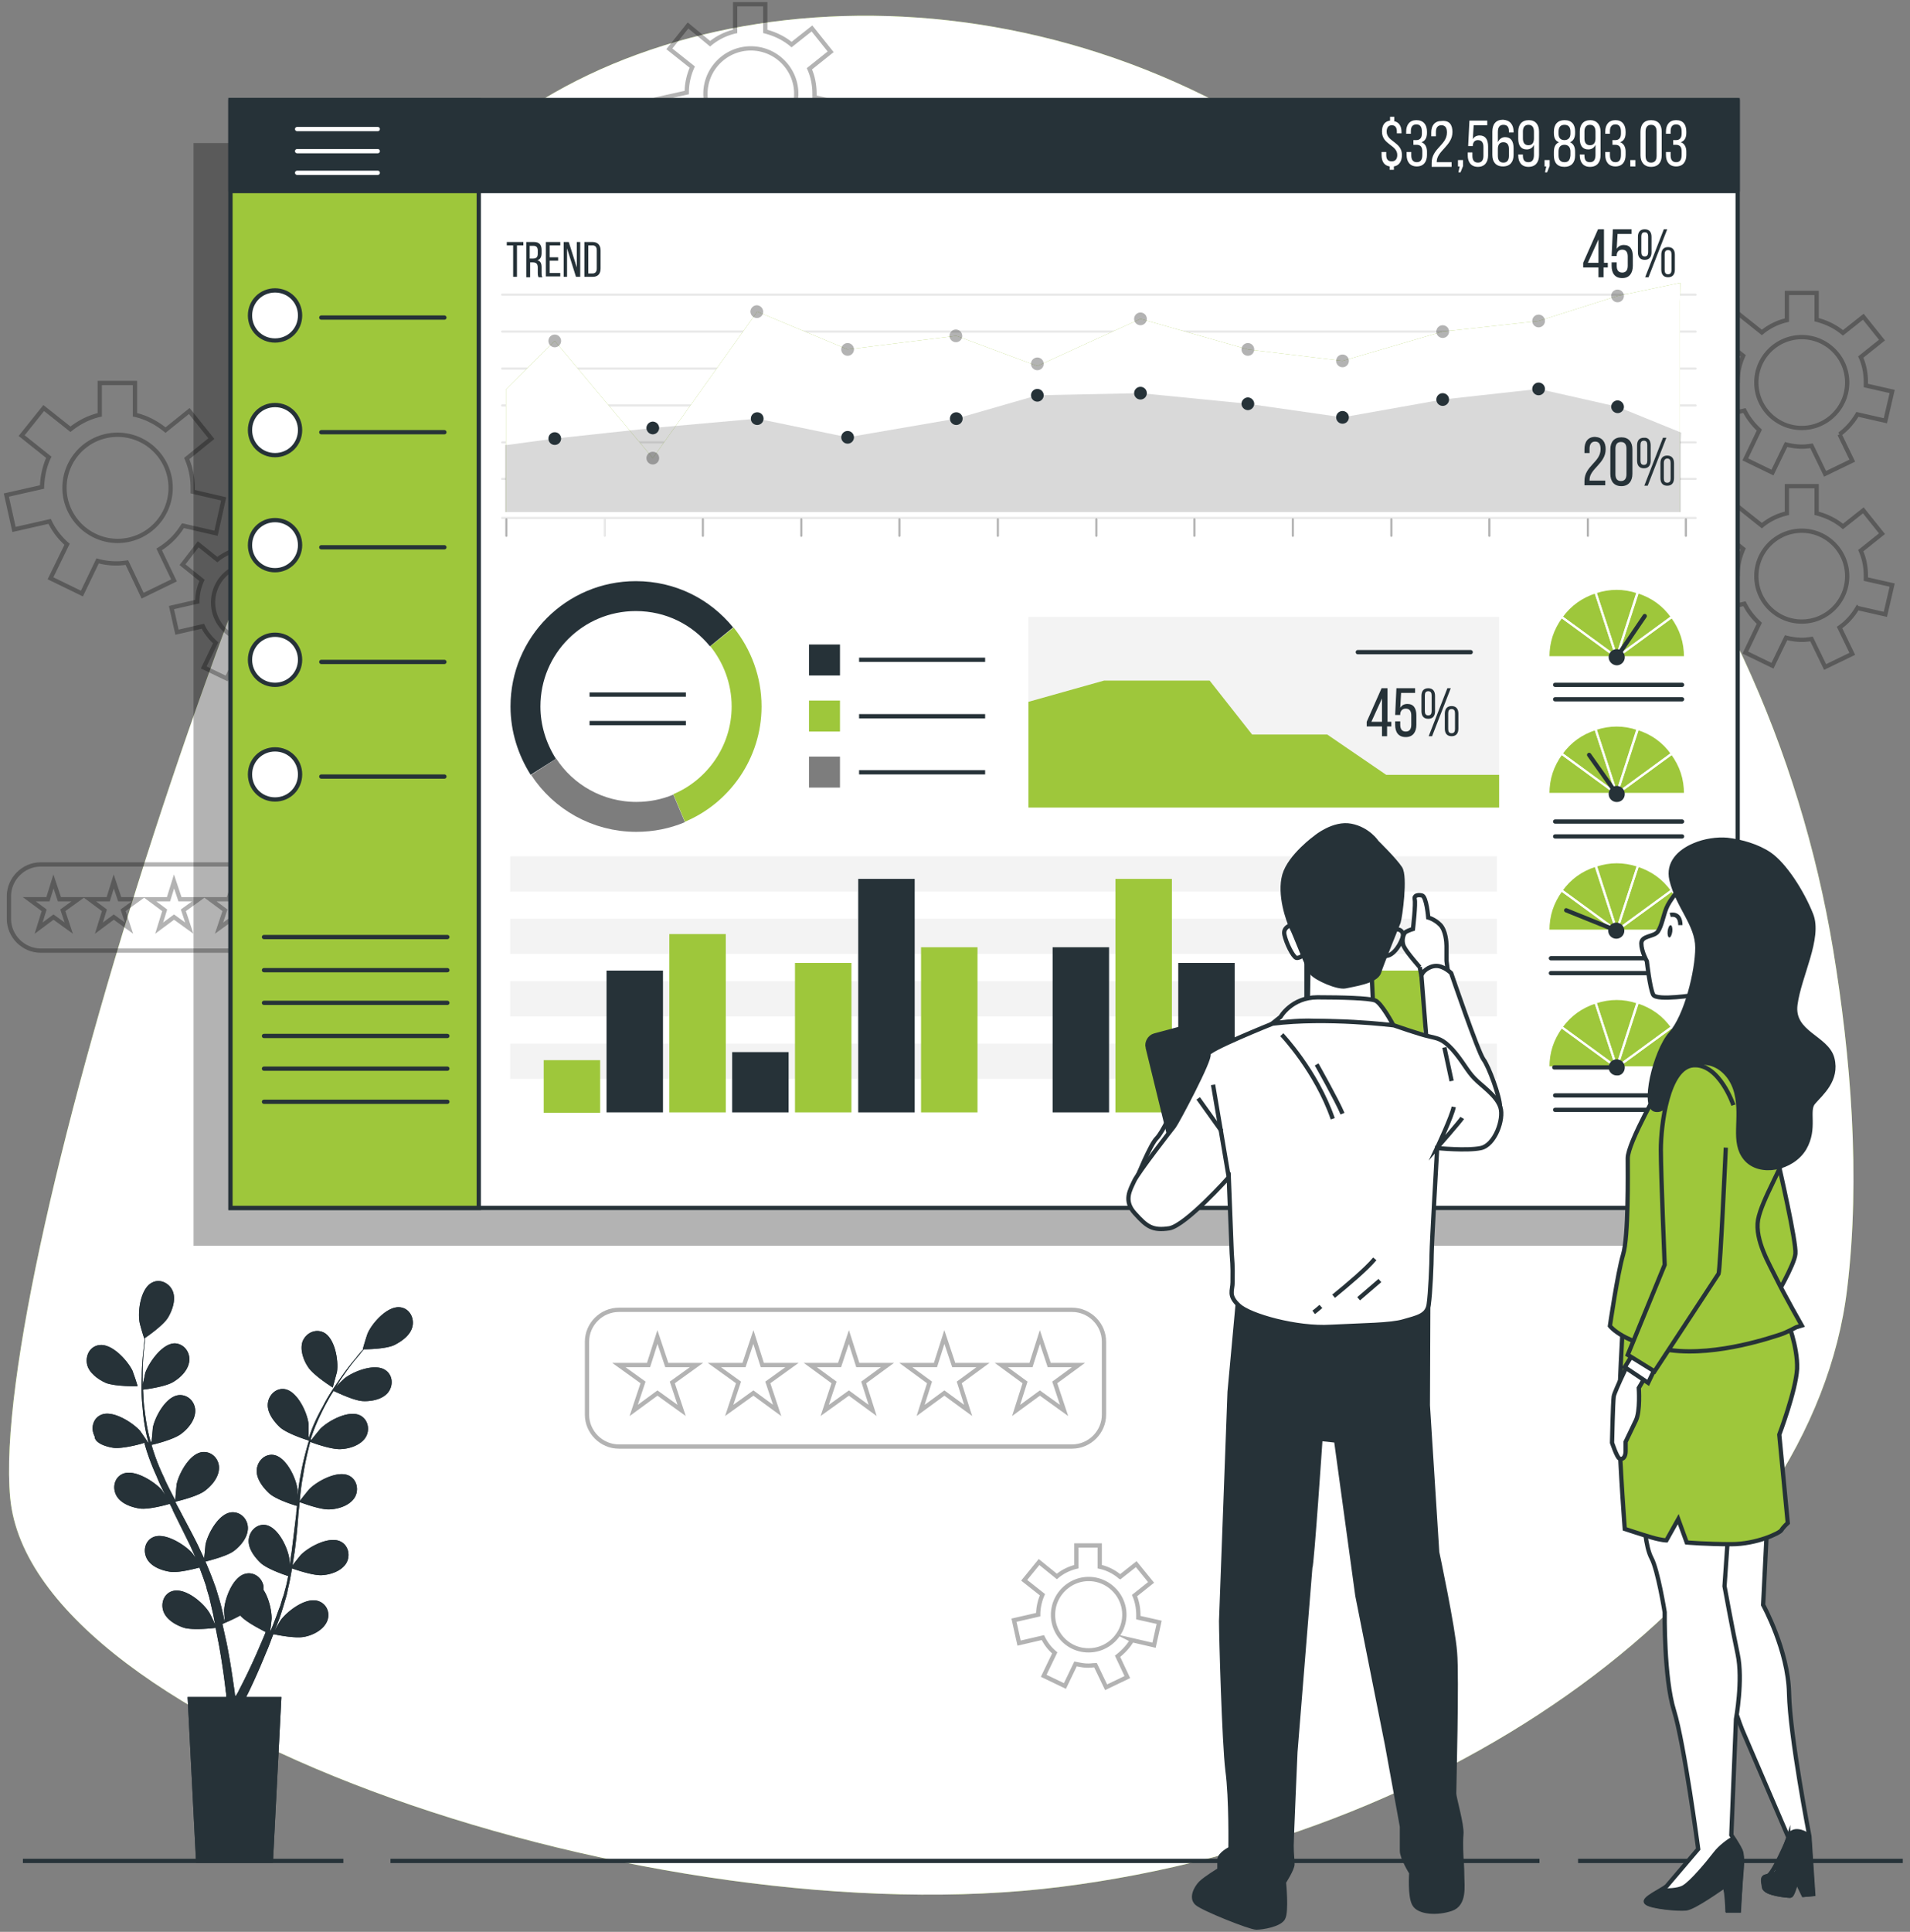 <svg xmlns="http://www.w3.org/2000/svg" xmlns:xlink="http://www.w3.org/1999/xlink" viewBox="0 0 450 455" xmlns:v="https://vecta.io/nano"><rect x="0" y="0" width="450" height="455" fill="#808080" stroke="none"/><style><![CDATA[.a{fill:none}.b{fill:#263238}.c{stroke-miterlimit:10}.d{fill:#9ec73b}.e{fill:#fff}.f{stroke:#263238}.g{stroke-width:1.007}.h{stroke-linejoin:round}.i{stroke-linecap:round}.j{opacity:.3}.k{stroke:#fff}.l{stroke-width:.503}]]></style><use xlink:href="#B" class="d"/><use xlink:href="#B" opacity=".7" class="e"/><path d="M371.8 438.3h76.5m-356.3 0h270.7m-357.3 0h75.5" class="a c f g"/><g stroke="#000" class="a c g j"><path d="M437.6 97.6l6.6 1.5 1.6-6.9-6.2-1.4V90c0-2.1-.4-4.1-1.2-5.9l5-4-4.4-5.5-4.8 3.8c-1.8-1.5-3.9-2.5-6.2-3.1V69h-7v6.4c-2.2.5-4.2 1.5-5.9 2.9l-5.4-4.3-4.4 5.5 5.4 4.3c-.8 1.8-1.3 3.8-1.3 6l-7.2 1.6 1.6 6.9 7.2-1.6c.9 1.8 2.1 3.3 3.5 4.6l-3.3 6.9 6.4 3.1 3.2-6.6c1.2.3 2.5.5 3.8.5.7 0 1.5-.1 2.2-.2l3.2 6.6 6.4-3.1-3-6.2a15.93 15.93 0 0 0 4.2-4.7zm-23.8-7.5c0-5.9 4.8-10.7 10.7-10.7s10.7 4.8 10.7 10.7-4.8 10.7-10.7 10.7-10.7-4.8-10.7-10.7zm23.8 53.1l6.6 1.5 1.6-6.9-6.2-1.4v-.8c0-2.1-.4-4.1-1.2-5.9l5-4-4.4-5.5-4.8 3.8c-1.8-1.5-3.9-2.5-6.2-3.1v-6.4h-7v6.4c-2.2.5-4.2 1.5-5.9 2.9l-5.4-4.3-4.4 5.5 5.4 4.3c-.8 1.8-1.3 3.8-1.3 6l-7.2 1.6 1.6 6.9 7.2-1.6c.9 1.8 2.1 3.3 3.5 4.6l-3.3 6.9 6.4 3.1 3.2-6.6c1.2.3 2.5.5 3.8.5.7 0 1.5-.1 2.2-.2l3.2 6.6 6.4-3.1-3-6.2c1.6-1.1 3.1-2.7 4.2-4.6zm-23.8-7.5c0-5.9 4.8-10.7 10.7-10.7s10.7 4.8 10.7 10.7-4.8 10.7-10.7 10.7-10.7-4.8-10.7-10.7zM266.7 386.3l5.2 1.2 1.2-5.4-4.9-1.1v-.6c0-1.6-.3-3.2-.9-4.6l3.9-3.1-3.5-4.3-3.8 3a10.9 10.9 0 0 0-4.8-2.4v-5h-5.5v5c-1.7.4-3.3 1.2-4.6 2.3l-4.2-3.4-3.5 4.3 4.3 3.4c-.6 1.4-1 3-1 4.7l-5.7 1.3 1.2 5.4 5.6-1.3c.7 1.4 1.6 2.6 2.8 3.6l-2.6 5.4 5 2.4 2.5-5.2c1 .2 1.9.4 3 .4.6 0 1.1-.1 1.7-.1l2.5 5.2 5-2.4-2.3-4.9c1.4-1.1 2.6-2.4 3.4-3.8zm-18.6-6c0-4.6 3.8-8.4 8.4-8.4s8.4 3.8 8.4 8.4-3.8 8.4-8.4 8.4a8.32 8.32 0 0 1-8.4-8.4zM189.9 29.7l6.6 1.5 1.6-6.9-6.2-1.4v-.8c0-2.1-.4-4.1-1.2-5.9l5-4-4.4-5.5-4.8 3.8c-1.8-1.5-3.9-2.5-6.2-3.1V1h-7.1v6.4c-2.2.5-4.2 1.5-5.9 2.9L162.1 6l-4.4 5.5 5.4 4.3c-.8 1.8-1.3 3.8-1.3 6l-7.2 1.6 1.6 6.9 7.2-1.6c.9 1.8 2.1 3.3 3.5 4.6l-3.3 6.9 6.4 3.1 3.2-6.6c1.2.3 2.5.5 3.8.5.7 0 1.5-.1 2.2-.2l3.2 6.6 6.4-3.1-3-6.2c1.6-1.2 3.1-2.8 4.1-4.6zm-23.7-7.6c0-5.9 4.8-10.7 10.7-10.7s10.7 4.8 10.7 10.7-4.8 10.7-10.7 10.7-10.7-4.8-10.7-10.7zM70.4 148.3l5.6 1.3 1.3-5.8-5.3-1.2v-.7c0-1.8-.4-3.5-1-5l4.2-3.4-3.7-4.7-4.1 3.2c-1.5-1.2-3.3-2.1-5.2-2.6V124h-6v5.4c-1.9.4-3.6 1.3-5 2.4l-4.5-3.6L43 133l4.6 3.7c-.7 1.5-1.1 3.2-1.1 5l-6.1 1.4 1.3 5.8 6.1-1.4c.7 1.5 1.8 2.8 3 3.9l-2.8 5.8 5.4 2.6 2.7-5.6c1 .3 2.1.4 3.2.4.6 0 1.2-.1 1.8-.1l2.7 5.6 5.4-2.6-2.5-5.3c1.5-.9 2.7-2.3 3.7-3.9zm-20.2-6.4c0-5 4.1-9.1 9.1-9.1s9.1 4.1 9.1 9.1-4.1 9.1-9.1 9.1-9.1-4.1-9.1-9.1zm-7.1-18.1l7.8 1.8 1.8-8.1-7.3-1.7v-.9c0-2.5-.5-4.8-1.4-6.9l5.8-4.7-5.2-6.5-5.6 4.5c-2.1-1.7-4.5-3-7.2-3.6v-7.5h-8.3v7.5c-2.6.6-4.9 1.8-6.9 3.4l-6.3-5-5.2 6.5 6.4 5.1c-1 2.1-1.5 4.5-1.6 7l-8.4 1.9 1.8 8.1 8.4-1.9c1 2.1 2.4 3.9 4.1 5.4l-3.9 8 7.4 3.6 3.7-7.7c1.4.4 2.9.6 4.4.6.9 0 1.7-.1 2.5-.2l3.7 7.8 7.4-3.6-3.5-7.3c2.6-1.6 4.3-3.5 5.6-5.6zm-27.9-8.9c0-6.9 5.6-12.5 12.5-12.5s12.5 5.6 12.5 12.5-5.6 12.5-12.5 12.5c-6.8 0-12.5-5.6-12.5-12.5zm139.7 200l2.2 6.6h7l-5.7 4.1 2.2 6.6-5.7-4.1-5.6 4.1 2.2-6.6-5.7-4.1h7zm22.6 0l2.1 6.6h7l-5.7 4.1 2.2 6.6-5.6-4.1-5.7 4.1 2.2-6.6-5.7-4.1h7zm22.5 0l2.1 6.6h7l-5.6 4.1 2.1 6.6-5.6-4.1-5.7 4.1 2.2-6.6-5.6-4.1h6.9zm22.5 0l2.2 6.6h6.9l-5.6 4.1 2.1 6.6-5.6-4.1-5.6 4.1 2.1-6.6-5.6-4.1h7zm22.5 0l2.2 6.6h6.9l-5.6 4.1 2.2 6.6-5.7-4.1-5.6 4.1 2.1-6.6-5.6-4.1h7z"/><path d="M252.6 340.7H145.8c-4.1 0-7.5-3.4-7.5-7.5V316c0-4.1 3.4-7.5 7.5-7.5h106.8c4.1 0 7.5 3.4 7.5 7.5v17.2c0 4.1-3.4 7.5-7.5 7.5zm-240-133.1l1.4 4.2h4.4l-3.6 2.6 1.4 4.2-3.6-2.6-3.5 2.6 1.3-4.2-3.5-2.6h4.4zm14.2 0l1.4 4.2h4.4l-3.6 2.6 1.4 4.2-3.6-2.6-3.5 2.6 1.3-4.2-3.5-2.6h4.4zm14.2 0l1.4 4.2h4.4l-3.6 2.6 1.4 4.2L41 216l-3.5 2.6 1.3-4.2-3.5-2.6h4.4zm14.2 0l1.4 4.2h4.3l-3.5 2.6 1.4 4.2-3.6-2.6-3.6 2.6 1.4-4.2-3.5-2.6h4.3zm14.2 0l1.3 4.2h4.4l-3.5 2.6 1.3 4.2-3.5-2.6-3.6 2.6 1.4-4.2-3.6-2.6H68z"/><path d="M71.4 223.9H9.6c-4.1 0-7.5-3.4-7.5-7.5v-5.3c0-4.1 3.4-7.5 7.5-7.5h61.7c4.1 0 7.5 3.4 7.5 7.5v5.3c.1 4.1-3.3 7.5-7.4 7.5z"/></g><g class="b"><use xlink:href="#C"/><use xlink:href="#D"/><use xlink:href="#E"/><use xlink:href="#D" class="j"/><use xlink:href="#C" class="j"/><use xlink:href="#E" class="j"/></g><path d="M45.6 33.7h351.3v259.7H45.6z" class="j"/><g class="c f g"><path d="M54.3 23.6h355.1v260.9H54.3z" class="e"/><path d="M54.3 23.6h58.5v260.9H54.3z" class="d"/><g class="h"><path d="M54.3 23.6h355.1V45H54.3z" class="b"/><use xlink:href="#F" class="e"/><path d="M75.7 74.8h29" class="a i"/><use xlink:href="#F" y="27" class="e"/><path d="M75.7 101.8h29" class="a i"/><path d="M70.7 128.4c0-3.3-2.6-5.9-5.9-5.9s-5.9 2.6-5.9 5.9 2.6 5.9 5.9 5.9 5.9-2.7 5.9-5.9z" class="e"/><path d="M75.7 128.9h29" class="a i"/><path d="M70.7 155.4c0-3.3-2.6-5.9-5.9-5.9s-5.9 2.6-5.9 5.9 2.6 5.9 5.9 5.9 5.9-2.7 5.9-5.9z" class="e"/><path d="M75.7 155.9h29" class="a i"/><use xlink:href="#F" y="108.1" class="e"/><path d="M75.7 182.9h29" class="a i"/></g></g><g opacity=".05"><path d="M120.2 201.7h232.5v8.3H120.2zm0 14.7h232.5v8.3H120.2zm0 14.7h232.5v8.3H120.2zm0 14.7h232.5v8.3H120.2z"/></g><path d="M217 223.1h13.3V262H217z" class="d"/><path d="M202.2 207h13.3v55h-13.3z" class="b"/><path d="M187.3 226.8h13.3V262h-13.3z" class="d"/><path d="M172.5 247.8h13.3V262h-13.3z" class="b"/><path d="M157.7 220H171v42h-13.3z" class="d"/><path d="M142.9 228.6h13.3V262h-13.3z" class="b"/><path d="M128.1 249.7h13.3v12.4h-13.3z" class="d"/><path d="M248 223.1h13.3V262H248z" class="b"/><path d="M262.8 207h13.3v55h-13.3z" class="d"/><path d="M277.6 226.8h13.3V262h-13.3z" class="b"/><path d="M292.5 247.8h13.3V262h-13.3z" class="d"/><path d="M307.3 220h13.3v42h-13.3z" class="b"/><path d="M322.1 228.6h13.3V262h-13.3z" class="d"/><path d="M336.9 249.7h13.3v12.4h-13.3z" class="b"/><g class="a c g h i"><path d="M62.2 220.7h43.2m-43.2 7.8h43.2m-43.2 7.7h43.2M62.2 244h43.2m-43.2 7.7h43.2m-43.2 7.8h43.2" class="f"/><path d="M70 30.4h19m-19 5.2h19m-19 5.1h19" class="k"/></g><path d="M242.3 145.3h110.9v44.9H242.3z" opacity=".05"/><path d="M353.2 182.5v7.7H242.3v-24.9l17.8-5H285l10 12.7h17.7l13.9 9.5z" class="d"/><path d="M319.9 153.6h26.6" class="a c f g h i"/><g class="b"><path d="M326.8 171.1v2.3h-1.2v-2.3H322V170l3.5-7.9h1.4v7.9h.9v1.1h-1zm-3.7-1.1h2.5v-5.5l-2.5 5.5z"/><use xlink:href="#G"/><path d="M338.1 163.9v3.6c0 1.1-.5 1.8-1.6 1.8s-1.6-.7-1.6-1.8v-3.6c0-1.1.5-1.8 1.6-1.8s1.6.7 1.6 1.8zm-2.4-.1v3.7c0 .6.2 1 .8 1s.8-.4.8-1v-3.7c0-.6-.2-1-.8-1s-.8.4-.8 1zm6.1-1.7l-4.4 11.3h-.8l4.4-11.3h.8zm1.8 6v3.5c0 1.1-.5 1.8-1.6 1.8s-1.6-.7-1.6-1.8v-3.5c0-1.1.5-1.8 1.6-1.8s1.6.7 1.6 1.8zm-2.4-.1v3.7c0 .6.2 1 .8 1s.8-.4.8-1V168c0-.6-.2-1-.8-1s-.8.4-.8 1zM120.9 65.2v-7.4h-1.5V57h3.9v.8h-1.5v7.4h-.9zm4.9-8.2c1.3 0 1.8.7 1.8 1.9v.7c0 .9-.3 1.5-1 1.7.8.2 1 .8 1 1.7v1.3c0 .4 0 .7.2 1h-.9c-.1-.2-.2-.4-.2-1V63c0-.9-.4-1.2-1.2-1.2h-.6v3.5h-.9V57h1.8zm-.3 3.9c.7 0 1.2-.2 1.2-1.1V59c0-.7-.3-1.1-1-1.1h-.9v3h.7zm6-.3v.8h-2v2.9h2.5v.8h-3.4V57h3.4v.8h-2.5v2.8h2zm2.1 4.6h-.8V57h1.2l1.9 6v-6h.8v8.2h-1l-2.1-6.7v6.7zm6-8.2c1.3 0 1.9.8 1.9 2v4.2c0 1.3-.6 2-1.9 2h-1.9V57h1.9zm0 7.4c.7 0 1-.4 1-1.2V59c0-.8-.3-1.2-1-1.2h-1v6.6h1z"/></g><g stroke="#000" class="a c h i j l"><path d="M119.3 126.2v-3.9"/><path d="M118.3 112.8h281.2M118.3 122h281.2m-281.2-17.8h281.2m-281.2-8.7h281.2m-281.2-8.7h281.2m-281.2-8.7h281.2m-281.2-8.7h281.2m-257 56.8v-3.9" class="j"/><path d="M165.6 126.2v-3.9m23.2 3.9v-3.9m23.1 3.9v-3.9m23.2 3.9v-3.9m23.2 3.9v-3.9m23.1 3.9v-3.9m23.2 3.9v-3.9m23.2 3.9v-3.9m23.1 3.9v-3.9m23.2 3.9v-3.9m23.1 3.9v-3.9"/></g><use xlink:href="#H" class="d"/><use xlink:href="#H" opacity=".5" class="e"/><path d="M396 120.6v-16.7l.1-2-15-6.1-18.6-4.2-22.6 2.5-23.6 4.2-22.3-3.2-25.3-2.5-24.3.5-19.1 5.5-25.6 4.4-21.3-4.4-24.6 2.2-23.1 2.5-11.2 1.5h-.5v15.8z" opacity=".15"/><g class="b"><circle cx="130.7" cy="103.3" r="1.5"/><use xlink:href="#I"/><circle cx="178.4" cy="98.6" r="1.5"/><circle cx="199.7" cy="103" r="1.5"/><circle cx="225.3" cy="98.6" r="1.5"/><circle cx="244.4" cy="93.1" r="1.5"/><circle cx="268.7" cy="92.6" r="1.5"/><use xlink:href="#I" x="140.2" y="-5.7"/><circle cx="316.3" cy="98.3" r="1.5"/><circle cx="339.9" cy="94.1" r="1.5"/><circle cx="362.5" cy="91.6" r="1.5"/><use xlink:href="#J"/></g><g class="j"><circle cx="130.7" cy="80.3" r="1.5"/><circle cx="153.8" cy="107.9" r="1.5"/><use xlink:href="#J" x="-202.8" y="-22.4"/><circle cx="199.7" cy="82.3" r="1.5"/><use xlink:href="#J" x="-155.9" y="-16.7"/><circle cx="244.4" cy="85.7" r="1.5"/><circle cx="268.7" cy="75.1" r="1.5"/><circle cx="294" cy="82.3" r="1.5"/><circle cx="316.3" cy="85" r="1.5"/><circle cx="339.9" cy="78.1" r="1.5"/><circle cx="362.5" cy="75.6" r="1.5"/><circle cx="381.1" cy="69.7" r="1.5"/></g><g class="b"><path d="M377.8 63v2.3h-1.2V63H373v-1.1l3.5-7.9h1.4v7.9h.9V63h-1zm-3.7-1.1h2.5v-5.5l-2.5 5.5z"/><use xlink:href="#G" x="51" y="-108.1"/><path d="M389.1 55.8v3.6c0 1.1-.5 1.8-1.6 1.8s-1.6-.7-1.6-1.8v-3.6c0-1.1.5-1.8 1.6-1.8s1.6.7 1.6 1.8zm-2.4-.1v3.7c0 .6.2 1 .8 1s.8-.4.8-1v-3.7c0-.6-.2-1-.8-1s-.8.4-.8 1zm6.1-1.7l-4.4 11.3h-.8L392 54h.8zm1.8 6v3.5c0 1.1-.5 1.8-1.6 1.8s-1.6-.7-1.6-1.8V60c0-1.1.5-1.8 1.6-1.8s1.6.7 1.6 1.8zm-2.4-.1v3.7c0 .6.2 1 .8 1s.8-.4.8-1v-3.7c0-.6-.2-1-.8-1s-.8.4-.8 1zm-13.9 45.9c0 3.4-3.8 4.6-3.8 7.2v.2h3.7v1.1h-4.9v-1c0-3.6 3.8-4.4 3.8-7.5 0-1.2-.4-1.8-1.3-1.8s-1.3.7-1.3 1.7v1h-1.2v-.9c0-1.7.8-2.9 2.5-2.9 1.7.1 2.5 1.2 2.5 2.9zm1.1 0c0-1.7.9-2.8 2.6-2.8s2.6 1.1 2.6 2.8v5.8c0 1.7-.9 2.9-2.6 2.9s-2.6-1.1-2.6-2.9v-5.8zm1.2 5.9c0 1 .4 1.6 1.3 1.6s1.3-.6 1.3-1.6v-6c0-1-.4-1.6-1.3-1.6s-1.3.6-1.3 1.6v6zm8.3-6.8v3.6c0 1.1-.5 1.8-1.6 1.8s-1.6-.7-1.6-1.8v-3.6c0-1.1.5-1.8 1.6-1.8 1.1-.1 1.6.7 1.6 1.8zm-2.4-.1v3.7c0 .6.2 1 .8 1s.8-.4.8-1v-3.7c0-.6-.2-1-.8-1s-.8.4-.8 1zm6.1-1.7l-4.4 11.3h-.8l4.4-11.3h.8zm1.8 6v3.5c0 1.1-.5 1.8-1.6 1.8s-1.6-.7-1.6-1.8v-3.5c0-1.1.5-1.8 1.6-1.8s1.6.7 1.6 1.8zm-2.4-.1v3.7c0 .6.2 1 .8 1s.8-.4.8-1V109c0-.6-.2-1-.8-1-.5 0-.8.4-.8 1zm-201.4 42.8h7.3v7.3h-7.3z"/></g><path d="M202.4 155.4h29.7" class="a c f g h"/><path d="M190.6 165h7.3v7.3h-7.3z" class="d"/><path d="M202.4 168.7h29.7" class="a c f g h"/><path d="M190.6 178.2h7.3v7.3h-7.3z" fill="#7d7d7d"/><g class="a c h"><path d="M202.4 181.9h29.7" class="f g"/><g stroke-width="7.047"><path d="M160,190.3c9.3-3.9,15.9-13.2,15.9-23.9c0-6.2-2.2-11.9-5.8-16.4" stroke="#9ec73b"/><path d="M128.1 180.6c4.6 7.1 12.7 11.8 21.8 11.8 3.6 0 7-.7 10.1-2" stroke="#7d7d7d"/><path d="M170,150c-4.8-5.9-12-9.6-20.2-9.6c-14.4,0-26,11.6-26,26c0,5.2,1.6,10.1,4.2,14.2" class="f"/></g><g class="g f"><path d="M138.9 163.6h22.7m-22.7 6.7h22.7"/><path d="M366.4 161.3h29.9m-29.9 3.4h29.9" class="i"/></g></g><use xlink:href="#K" class="d"/><g class="a c h k l"><path d="M380.9,154.8l13-9.5c2.1,2.9,3.1,5.9,3.1,9.5H380.9z"/><path d="M380.9 154.8l5-15.3c3.4 1.1 6 3 8 5.8l-13 9.5z"/><path d="M380.9 154.8l-5-15.3c3.4-1.1 6.6-1.1 9.9 0l-4.9 15.3z"/><path d="M380.9 154.8l-13-9.5c2.1-2.9 4.7-4.7 8-5.8l5 15.3z"/><path d="M380.9 154.8h-16.1c0-3.6 1-6.6 3.1-9.5l13 9.5z"/></g><path d="M382.8 154.8c0-1.1-.9-1.9-1.9-1.9-1.1 0-1.9.9-1.9 1.9a1.97 1.97 0 0 0 1.9 1.9c1.1 0 1.9-.9 1.9-1.9z" class="b"/><path d="M380.9 154.8l6.6-9.7m-21.1 48.4h29.9m-29.9 3.5h29.9" class="a c f g h i"/><use xlink:href="#K" y="32.2" class="d"/><g class="a c h k l"><path d="M380.9,187l13-9.5c2.1,2.9,3.1,5.9,3.1,9.5H380.9z"/><path d="M380.9 187l5-15.3c3.4 1.1 6 3 8 5.8l-13 9.5z"/><path d="M380.9,187l-5-15.3c3.4-1.1,6.6-1.1,9.9,0L380.9,187z"/><path d="M380.9 187l-13-9.5c2.1-2.9 4.7-4.7 8-5.8l5 15.3z"/><path d="M380.9 187h-16.1c0-3.6 1-6.6 3.1-9.5l13 9.5z"/></g><path d="M382.8 187c0-1.1-.9-1.9-1.9-1.9-1.1 0-1.9.9-1.9 1.9 0 1.1.9 1.9 1.9 1.9 1.1 0 1.9-.8 1.9-1.9z" class="b"/><path d="M380.9 187l-6.5-9.2m21 47.9h-30m30 3.5h-30" class="a c f g h i"/><path d="M367.9 209.7c2.1-2.9 4.7-4.7 8-5.8 3.4-1.1 6.6-1.1 9.9 0 3.4 1.1 6 3 8 5.8 2.1 2.9 3.1 5.9 3.1 9.5h-16.1-16.1c.1-3.6 1.1-6.6 3.2-9.5z" class="d"/><g class="a c h k l"><path d="M380.9 219.2l-13-9.5c-2.1 2.9-3.1 5.9-3.1 9.5h16.1z"/><path d="M380.9 219.2l-5-15.3c-3.4 1.1-6 3-8 5.8l13 9.5z"/><path d="M380.9 219.2l5-15.3c-3.4-1.1-6.6-1.1-9.9 0l4.9 15.3z"/><path d="M380.9 219.2l13-9.5c-2.1-2.9-4.7-4.7-8-5.8l-5 15.3z"/><path d="M380.9 219.2H397c0-3.6-1-6.6-3.1-9.5l-13 9.5z"/></g><path d="M378.9 219.2c0-1.1.9-1.9 1.9-1.9 1.1 0 1.9.9 1.9 1.9 0 1.1-.9 1.9-1.9 1.9s-1.9-.8-1.9-1.9z" class="b"/><path d="M380.9 219.2l-11.9-4.8m-2.6 43.6h29.9m-29.9 3.4h29.9" class="a c f g h i"/><path d="M393.9 242c-2.1-2.9-4.7-4.7-8-5.8-3.4-1.1-6.6-1.1-9.9 0-3.4 1.1-6 3-8 5.8-2.1 2.9-3.1 5.9-3.1 9.5H381h16c0-3.6-1-6.7-3.1-9.5z" class="d"/><g class="a c h k l"><path d="M380.9,251.4l13-9.5c2.1,2.9,3.1,5.9,3.1,9.5H380.9z"/><path d="M380.9 251.4l5-15.3c3.4 1.1 6 3 8 5.8l-13 9.5z"/><path d="M380.9 251.4l-5-15.3c3.4-1.1 6.6-1.1 9.9 0l-4.9 15.3z"/><path d="M380.9 251.4l-13-9.5c2.1-2.9 4.7-4.7 8-5.8l5 15.3z"/><path d="M380.9 251.4h-16.1c0-3.6 1-6.6 3.1-9.5l13 9.5z"/></g><path d="M382.8 251.4c0-1.1-.9-1.9-1.9-1.9-1.1 0-1.9.9-1.9 1.9 0 1.1.9 1.9 1.9 1.9 1.1.1 1.9-.8 1.9-1.9z" class="b"/><path d="M380.9 251.4h-14.7" class="a c f g h i"/><g class="e"><path d="M328.3 28.5c1.3.2 1.9 1.2 1.9 2.6v.3h-1.1V31c0-1-.4-1.5-1.2-1.5s-1.2.6-1.2 1.5c0 2.4 3.6 2.4 3.6 5.5 0 1.4-.6 2.5-1.9 2.7v.8h-1v-.8c-1.3-.2-1.9-1.2-1.9-2.7v-.7h1.1v.7c0 1 .4 1.5 1.3 1.5s1.3-.6 1.3-1.5c0-2.4-3.6-2.4-3.6-5.5 0-1.5.6-2.4 1.9-2.6v-.9h1v1zm7.9 2.5v.3c0 1.1-.4 1.9-1.3 2.2.9.3 1.3 1.2 1.3 2.2v.8c0 1.6-.8 2.7-2.4 2.7s-2.4-1.1-2.4-2.7v-.7h1.1v.8c0 1 .4 1.6 1.3 1.6s1.3-.6 1.3-1.7v-.8c0-1.1-.4-1.6-1.4-1.6h-.7V33h.7c.8 0 1.3-.5 1.3-1.5V31c0-1.1-.4-1.7-1.3-1.7s-1.3.6-1.3 1.6v.6h-1.1V31c0-1.6.8-2.7 2.4-2.7 1.7 0 2.5 1.1 2.5 2.7zm6 .1c0 3.2-3.6 4.4-3.7 6.9v.2h3.5v1.1h-4.7v-.9c0-3.5 3.6-4.2 3.6-7.2 0-1.1-.4-1.7-1.3-1.7s-1.3.6-1.3 1.6v1h-1.1v-.9c0-1.6.8-2.7 2.4-2.7 1.9-.2 2.6.9 2.6 2.6zm1.7 8.1h-.4v-1.5h1.2v1.4l-.6 1.5h-.5l.3-1.4zm3.1-6.4c.3-.6.9-.9 1.6-.9 1.4 0 2 1 2 2.6v2.1c0 1.6-.8 2.7-2.4 2.7s-2.4-1.1-2.4-2.7v-.7h1.1v.8c0 1 .4 1.6 1.3 1.6s1.3-.6 1.3-1.6v-2.1c0-1-.4-1.6-1.3-1.6-.7 0-1.1.4-1.2 1.2v.2h-1.1l.3-6h4.2v1.1h-3.2l-.2 3.3zm9.6-1.8v.2h-1.1v-.3c0-1-.4-1.5-1.3-1.5s-1.3.6-1.3 1.7v2.4c.3-.7.9-1.2 1.7-1.2 1.4 0 2 1 2 2.6v1.6c0 1.6-.8 2.7-2.5 2.7s-2.5-1.1-2.5-2.7V31c0-1.7.8-2.8 2.5-2.8 1.7.1 2.5 1.2 2.5 2.8zm-3.7 4.1v1.6c0 1 .4 1.6 1.3 1.6s1.3-.6 1.3-1.6v-1.6c0-1-.4-1.6-1.3-1.6s-1.3.6-1.3 1.6zm9.7-4.1v5.5c0 1.7-.8 2.8-2.5 2.8-1.6 0-2.4-1.1-2.4-2.7v-.2h1.1v.3c0 1 .4 1.5 1.3 1.5s1.3-.6 1.3-1.7v-2.4c-.3.7-.9 1.1-1.7 1.1-1.4 0-2-1-2-2.5V31c0-1.6.8-2.7 2.5-2.7 1.6 0 2.4 1.1 2.4 2.7zm-3.8 0v1.6c0 1 .4 1.6 1.3 1.6s1.3-.6 1.3-1.6V31c0-1-.4-1.6-1.3-1.6s-1.3.6-1.3 1.6zm5.5 8.2h-.4v-1.5h1.2v1.4l-.6 1.5h-.5l.3-1.4zm6.8-8.2v.3c0 1.1-.4 1.9-1.2 2.2.9.4 1.2 1.2 1.2 2.3v.8c0 1.7-.9 2.7-2.5 2.7-1.7 0-2.5-1-2.5-2.7v-.8c0-1.1.3-1.9 1.2-2.3-.9-.3-1.2-1.1-1.2-2.2V31c0-1.7.9-2.7 2.5-2.7 1.7 0 2.5 1 2.5 2.7zm-3.9 0v.5c0 1 .5 1.5 1.4 1.5.8 0 1.4-.5 1.4-1.5V31c0-1.1-.5-1.6-1.4-1.6s-1.4.5-1.4 1.6zm0 4.7v.9c0 1.1.5 1.6 1.4 1.6s1.3-.5 1.4-1.6v-.9c0-1-.5-1.6-1.4-1.6s-1.4.5-1.4 1.6zm9.9-4.7v5.5c0 1.7-.8 2.8-2.5 2.8-1.6 0-2.4-1.1-2.4-2.7v-.2h1.1v.3c0 1 .4 1.5 1.3 1.5s1.3-.6 1.3-1.7v-2.4c-.3.7-.9 1.1-1.7 1.1-1.4 0-2-1-2-2.5V31c0-1.6.8-2.7 2.5-2.7 1.5 0 2.4 1.1 2.4 2.7zm-3.8 0v1.6c0 1 .4 1.6 1.3 1.6s1.3-.6 1.3-1.6V31c0-1-.4-1.6-1.3-1.6s-1.3.6-1.3 1.6zm9.7 0v.3c0 1.1-.4 1.9-1.3 2.2.9.3 1.3 1.2 1.3 2.2v.8c0 1.6-.8 2.7-2.4 2.7s-2.4-1.1-2.4-2.7v-.7h1.1v.8c0 1 .4 1.6 1.3 1.6s1.3-.6 1.3-1.7v-.8c0-1.1-.4-1.6-1.4-1.6h-.6V33h.7c.8 0 1.3-.5 1.3-1.5V31c0-1.1-.4-1.7-1.3-1.7s-1.3.6-1.3 1.6v.6h-1.1V31c0-1.6.8-2.7 2.4-2.7s2.4 1.1 2.4 2.7zm2.3 6.7v1.5h-1.2v-1.5h1.2zm1.2-6.7c0-1.6.8-2.7 2.5-2.7s2.5 1.1 2.5 2.7v5.6c0 1.6-.8 2.7-2.5 2.7-1.6 0-2.5-1.1-2.5-2.7V31zm1.2 5.7c0 1 .4 1.6 1.3 1.6s1.3-.6 1.3-1.6V31c0-1-.4-1.6-1.3-1.6s-1.3.6-1.3 1.6v5.7zm9.6-5.7v.3c0 1.1-.4 1.9-1.3 2.2.9.3 1.3 1.2 1.3 2.2v.8c0 1.6-.8 2.7-2.4 2.7s-2.4-1.1-2.4-2.7v-.7h1.1v.8c0 1 .4 1.6 1.3 1.6s1.3-.6 1.3-1.7v-.8c0-1.1-.4-1.6-1.4-1.6h-.6V33h.7c.8 0 1.3-.5 1.3-1.5V31c0-1.1-.4-1.7-1.3-1.7s-1.3.6-1.3 1.6v.6h-1.1V31c0-1.6.8-2.7 2.4-2.7 1.7 0 2.4 1.1 2.4 2.7z"/><path d="M395.7 209.3s-2.4 2.8-3.1 4.6c-.7 1.7-1.1 4.2-2 5.5s-3.9.9-3.9 2.8 1.3 4.2 1.3 4.2.7 6.3 1.5 7.9c.9 1.5 10.1 0 10.1 0s3.5-5.2 3.5-10.7c.1-5.5-3.9-13.8-7.4-14.3z" class="c f g"/></g><path d="M394 219.4c-.1.8-.4 1.4-.7 1.4s-.5-.7-.4-1.5.4-1.4.7-1.4.5.7.4 1.5z" class="b"/><g class="c f g"><path d="M393.5 215.5s2.4-.7 2.4 2.4" class="a"/><path d="M416.3 359.8l-.9 18.2s5.9 10.7 6.1 20.8 4.8 33.7 4.8 33.7l.9 13.6-2.2.2-1.7-3.5s-.9 3.7-1.5 3.7-5.9-.4-6.1-2c-.2-1.5-.7-2.4.7-2.6 1.3-.2 5-9 5-9l-10.9-25.4c-1.7-4.2-3.5-10.9-3.5-10.9l-2.8-14.7c-1.5-7.4-2.8-21-2.8-21l14.9-1.1z" class="e"/><path d="M421.3 432.9l-2.8 8.3-2.2.7c-1.3.2-.9 1.1-.7 2.6s5.5 2 6.1 2c.7 0 1.5-3.7 1.5-3.7l1.7 3.5 2.2-.2-.9-13.6c.2-.1-3.8-2.9-4.9.4z" class="b"/><path d="M387.4 358.3s.2 5.9 1.7 8.7 3.1 12.7 3.1 12.7-.2 15.5 2.2 23.2 5.7 32.6 5.7 32.6l-7.4 8.7c-.9.9-5.9 3.1-4.8 3.9 1.1.9 7.2 1.5 9.2 1.3s8.3-4.8 9-5.2.9 5.7.9 5.7h2.6l.7-9.2s.4-3.3-.2-4.8c-.7-1.5-2.2-3.7-2.2-3.7l1.1-27.3s1.7-9.2.4-15.3-3.1-16-3.1-16l.9-13.1.7-8.5s-2.6-2-9.2-2-12.7 1.1-12.7 1.1l1.4 7.2z" class="e"/><path d="M410.2 440.7s.4-3.3-.2-4.8c-.4-1-1.2-2.2-1.7-2.9-1 .6-3 2-4.2 3.6-1.7 2.2-5.5 6.8-7.4 7.9-1.4.8-4 .8-5.3.7-1.7 1-4.2 2.4-3.4 3 1.1.9 7.2 1.5 9.2 1.3s8.3-4.8 9-5.2.9 5.7.9 5.7h2.6l.5-9.3z" class="b"/><g class="d"><path d="M382.4 311.3s-1.1 17.1-.9 25.8 1.3 23 1.3 23 3.9 1.3 6.3 2 3.5.7 3.5.7l2.8-5 2 5.5s4.6.4 10.5.4 11.4-2.6 11.8-3.3 1.5-1.7 1.5-1.7l-2-20.8s3.9-10.3 4.2-15.5c.2-5.2-2.4-11.6-2.4-11.6s-10.3 3.3-18.6 1.7c-8.3-1.5-19.9-4.2-19.9-4.2l-.1 3zm36.7-36.8s4.2 18.2 3.9 20.8c-.2 2.6-5 10.7-5 10.7s-5.2-9.6-6.1-15.1 0-9.6 1.1-11.6 4.2-7 4.2-7l1.9 2.2z"/><path d="M391.6 255.1s-8.1 14-8.1 17.7.2 18.4-1.1 22.7c-1.3 4.4-3.1 16.8-3.1 16.8s3.1 4.2 14.2 5.7c11.2 1.5 24.7-3.3 26-3.7s3.7-1.7 3.7-1.7l1.3-.4s-4.2-7.4-5.9-10.9-5.2-9.2-4.4-14c.9-4.8 5.9-12.5 8.1-19.5s1.3-16-2-20.3c-3.3-4.4-16.2-4.4-21.9-1.1-5.5 3.2-6.8 8.7-6.8 8.7z"/></g><path d="M399.1 199.1c-3.5 1.5-6.2 4.2-5.3 8.1 1.5 6.3 6.1 10.5 6.1 16s-2.6 16.2-6.3 20.3c-3.7 4.2-6.8 17.5-3.5 17.9s2.2-5 6.8-9.2 10.7-.9 12.2 5.2-1.1 11.6 2.2 15.5 10.9 2.4 13.8-2.4c2.8-4.8.4-9 2.2-10.9 1.7-2 5.7-5.2 4.4-10.3-1.3-5-9.6-5.9-8.7-12.7s5.9-15.7 3.7-21.2-6.3-11.8-9.8-14.2c-2.8-1.9-6.6-3-10-3.4-2.3-.2-5.3.2-7.8 1.3z" class="b"/><g class="e"><path d="M384.6 319.1s-4.2 8.5-4.4 9.8-.4 10.9-.4 10.9 1.1 3.3 1.7 3.7c.7.4 1.5-.2 1.5-1.7v-2.2l2.4-5c1.1-2.2.7-7.7.7-7.7l3.5-5.9-5-1.9z"/><path d="M382.8 322l5.5 3.7 2.2-4.6-5.9-2z"/></g><path d="M408.4 260.3s-3.3-9.8-9.4-9.4-7.7 14.2-7.7 19.9.9 27.1.9 27.1l-8.7 21.2 6.3 3.9 15.1-23c.4-1.1 1.7-29.7 1.7-29.7" class="d"/><path d="M328.4 218.8s2.8-.2 2 2.2c-.9 2.4-2.4 3.9-3.5 4.1s-1.7.2-1.7.2l3.2-6.5z" class="a"/><path d="M304.8 217.7s-2.6.4-2.2 2.4 2 5.2 2.8 5.5c.9.2 2.2-1.1 2.2-1.1l-2.8-6.8zm-36.9 59.6s3.1-7.7 4.6-9.2 3.9-7 3.9-7l2.2 7-10.1 11.2c0-.1-.8.2-.6-2z" class="e"/><path d="M270.4 246.7l5.4 22.1c.3 1.3 1.7 2.1 2.9 1.7l13.2-4.1c1.2-.4 1.8-1.6 1.6-2.8l-5.3-21.6c-.3-1.3-1.6-2-2.8-1.7l-13.4 3.6c-1.1.3-1.9 1.6-1.6 2.8z" class="b"/><path d="M308.3 226.2l-.2 11.1 15.5 1.6-.5-10.9z" class="e"/><path d="M310 197.2s-6.1 4.4-7.4 8.9c-1.3 4.6.9 10.7 1.7 12.4.9 1.7 3.7 9.4 4.8 10.7s6.1 3.5 7.9 3.1c1.7-.4 7.2-1.1 7.9-3.3s4.1-10.5 4.6-11.8c.4-1.3 1.7-10.7.4-12.7s-5.5-6.1-5.5-6.1-2-3.1-6.1-3.9-8.3 2.7-8.3 2.7z" class="b"/><g class="e"><path d="M301.7 239.5s2.6-4.6 8.7-4.6 12 .2 13.5.7c1.5.4 4.4 5.9 4.4 5.9s-15.7-1.1-20.1-1.1-8.5.7-8.5.7l2-1.6zm32.8-11.7s-3.1-3.5-3.7-4.8c-.7-1.3-.2-3.1.4-3.5.7-.4 1.7-.7 1.7-.7s.7-6.1.4-7c-.2-.9.7-1.1 1.7-.9 1.1.2 1.5 5.2 1.5 5.2s1.5.4 2.8 1.7 1.5 4.1 1.5 5v3.5l.4 3.1-6.1 1.5-.6-3.1z"/><path d="M336.2 246.3l-1.3-16.4c0-.9 1.7-2.4 3.5-2.4s3.5 1.7 3.5 1.7 6.3 18.5 7.6 20.3c1.3 1.7 3.9 8.9 3.9 11.1s-7.9-.2-10-2.2c-2.2-2-6.5-10-6.5-10l-.7-2.1z"/></g><path d="M291.7 306.1l-2 21.7-2 54c0 3.5.7 28.7 1.5 35.2.9 6.6.7 18.4.7 18.4s-2.6 1.3-2.6 2.6v2.4s-3.3 2-4.4 3.1-2.4 3.5-.9 4.8 12.5 5.7 14 5.7 5.5-.7 6.3-2.2c.9-1.5.2-8.5.2-8.5s2-3.1 2-4.2-.2-2.6-.2-4.4c0-1.7.9-22.1.9-22.1l3.5-43.3c.4-.7 2.4-30.4 2.4-30.4l3.7.4 5 36.5 7 35.2 3.5 19.2v5.7c0 1.7 2.2 5.2 2.2 5.2s-.4 5.5.7 7.4c1.1 2 5.5 2.2 8.7 1.1 3.3-1.1 2.6-5.5 2.6-7.7s-.2-4.4-.2-4.4-.2-3.3 0-5.5-1.7-8.5-1.7-9.6.7-27.6.2-33.2c-.4-5.7-4.2-23.6-4.2-23.6l-2.2-34.6.1-24.1s-8.8 2.3-23.7.7c-14.9-1.5-21.4-2.8-21.4-2.8l.3 1.3z" class="b"/><path d="M299.8 241.1s-15.7 6.3-15.1 7.2c.7.9-7.4 16.1-8.1 17s-8.5 10.9-9.4 12.9-2.6 4.6.2 7.6c2.8 3.1 4.1 4.1 8.1 3.5 3.9-.7 14-12 14-12l.7 17.9c.3 3.7.2 4.8.2 6.8s-1.1 3.1 1.5 5.5 13.7 5.5 21.6 5c7.9-.4 14.2-.4 17.2-1.3 3.1-.9 5.5-1.3 5.9-3.9s.7-9.8.7-12 1.3-24.9 1.3-24.9 7 .7 10.3 0 5.5-6.8 4.6-9.6-4.4-5-6.1-6.8c-1.7-1.7-2.8-4.1-5.2-6.8-2.4-2.6-3.5-2.6-5.5-3.1-2-.4-8.3-2.6-8.3-2.6s-15.8-2-28.6-.4z" class="e"/><g class="a"><path d="M314.2 305.3c3.3-2.7 7.6-6.3 9.7-8.8m-14.4 12.6s.7-.5 1.7-1.4m8.9-1.8l5-4.3m-35.6-24.3l-3.7-21.8"/><path d="M282.3 258.7l5.5 7.7m14.2-22.7s8.1 8.5 12 19.8m-3.8-12.8s4.8 8.5 6.1 11.6m24-15.6l1.7 7.9m.5 6.1c-.4 2.2-3.9 9.6-3.9 9.6s5.5-6.3 5.9-7"/></g></g><defs ><path id="B" d="M431.9 223.7c-7.9-47.6-28.3-92.1-59.8-128.6-18.3-21.3-42.2-44.4-70.9-62.7C228.9-13.7 139.3-.6 102 45.7S-2.7 298.4 2.4 352.8s152 103.7 247.6 91.6 177.2-73.5 185.2-140.9c3.2-26.5.8-54.9-3.3-79.8z"/><path id="C" d="M78.4 326.8l1-3.7c.4-2.7-.5-8-3.2-9.3-2-.9-4.1.2-4.9 2.1-.7 2 .2 4.5 1.3 6.1 1.3 2 5.8 4.8 5.8 4.8z"/><path id="D" d="M24.9 325.7c2.2.9 7.5.8 7.5.8.1 0-1.1-3.5-1.2-3.7-1.2-2.4-4.8-6.4-7.8-6-2.2.3-3.3 2.4-2.9 4.5.4 2 2.6 3.6 4.4 4.4z"/><path id="E" d="M26.7 341c2.2.3 7-1 7.3-1.2.7 2.6 1.7 5.3 2.9 7.9a45.38 45.38 0 0 0 2.1 4.5l-.9-1.3c-1.8-2-6.4-4.9-9.1-3.8-2 .8-2.6 3.2-1.6 5.1s3.5 2.8 5.5 3.1 6.1-.8 7.1-1.1c.3.6.6 1.1.8 1.7l4 8.1 1.3 2.9-.8-1.1c-1.8-2-6.4-4.9-9.1-3.8-2 .8-2.6 3.2-1.6 5.1s3.5 2.8 5.5 3.1c1.9.3 5.7-.7 6.9-1l1.1 3c.2.7.5 1.3.6 2l.6 2 .9 3.9.5 2.6c-.4-1-1.3-2.8-1.4-2.9-1.4-2.3-5.5-5.8-8.5-5.1-2.1.5-3 2.8-2.3 4.8s3 3.3 4.9 3.9c2.1.6 6.8.1 7.4 0l.8 4.1c.8 4.5 1.3 8.2 1.6 10.9.1.5.1.9.1 1.3h-9.1l2 39h18.1l2-39H58c.1-.1.1-.3.2-.4 1.2-2.4 2.8-5.9 4.5-10.1.6-1.3 1.1-2.8 1.7-4.3.6.1 5.2 1.1 7.4.6 2-.4 4.3-1.6 5.2-3.5s.1-4.2-2-4.9c-2.9-1-7.2 2.3-8.8 4.4-.1.1-1 1.6-1.5 2.6.2-.6.5-1.2.7-1.8.5-1.2.9-2.5 1.3-3.8l.6-2c.2-.7.4-1.4.5-2.1.4-1.6.7-3.3 1-5 1.1.4 5 1.7 7 1.6s4.5-.9 5.7-2.7c1.1-1.7.7-4.2-1.2-5.2-2.7-1.4-7.5 1.2-9.4 3.1-.1.1-1.3 1.6-2 2.5.2-1 .3-2 .5-3.1.4-3 .7-6 .9-9l.3-2.8c.4.1 5 1.9 7.2 1.7 2-.1 4.5-.9 5.7-2.7 1.1-1.7.7-4.2-1.2-5.2-2.7-1.4-7.5 1.2-9.4 3.1-.1.1-1.9 2.3-2.3 2.9.2-2 .4-4.1.8-6 .4-2.7 1-5.4 1.7-8 .2.1 5 1.9 7.3 1.7 2-.1 4.5-.9 5.7-2.7 1.1-1.7.7-4.2-1.2-5.2-2.7-1.4-7.5 1.2-9.4 3.1-.1.1-1.5 1.8-2.1 2.6-.1 0-.1 0-.2-.1.8-2.7 2-5.2 3.2-7.6.7-1.3 1.4-2.6 2.2-3.8.9.4 4.8 2.3 6.9 2.4 2 .1 4.6-.4 5.9-2s1.2-4.1-.6-5.3c-2.5-1.7-7.6.3-9.7 2-.1.1-1.2 1.1-1.9 1.9.3-.5.7-1.1 1-1.6 1.3-1.9 2.5-3.6 3.7-5 .7-.8 1.3-1.6 1.8-2.2 1.1 0 5.3-.1 7.2-1 1.8-.9 3.9-2.4 4.3-4.5.4-2-.8-4.2-3-4.4-3-.3-6.6 3.8-7.6 6.2-.1.2-1.2 3.7-1.1 3.7h.1c-.6.6-1.2 1.3-1.8 2.1-1.2 1.4-2.5 3.1-3.8 5s-2.7 3.9-3.9 6.3c-1.3 2.3-2.5 4.8-3.4 7.6v.1-3.5c-.3-2.7-2.6-7.6-5.5-8.2-2.1-.4-3.9 1.3-4.1 3.4s1.4 4.2 2.9 5.6c1.7 1.5 6.4 3 6.8 3.1-.8 2.6-1.5 5.4-2 8.2-.3 1.6-.5 3.2-.7 4.9v-1.5c-.3-2.7-2.6-7.6-5.5-8.2-2.1-.4-3.9 1.3-4.1 3.4s1.4 4.2 2.9 5.6 5.5 2.7 6.6 3c-.1.6-.2 1.3-.2 1.9l-1.1 9c-.2 1-.3 2.1-.5 3.1v-1.3c-.3-2.7-2.6-7.6-5.5-8.2-2.1-.4-3.9 1.3-4.1 3.4s1.4 4.2 2.9 5.6c1.5 1.3 5.1 2.6 6.4 3-.2 1-.4 2.1-.7 3.1-.2.7-.3 1.3-.6 2l-.6 2c-.5 1.2-.9 2.5-1.4 3.7-.3.8-.6 1.6-1 2.4.2-1 .4-3.1.4-3.2 0-1.8-.6-4.7-1.9-6.7v-.8c-.3-2.1-2.3-3.6-4.4-3-2.9.8-4.8 5.9-4.9 8.6 0 .2.1 1.9.2 3-.1-.6-.3-1.3-.4-1.9-.3-1.3-.6-2.6-1-3.9l-.6-2c-.2-.7-.5-1.4-.7-2-.6-1.6-1.2-3.1-1.9-4.7 1.1-.3 5.1-1.3 6.7-2.5s3.3-3.2 3.3-5.4c0-2.1-1.7-3.9-3.9-3.7-3 .3-5.6 5.1-6.1 7.7 0 .2-.2 2.1-.3 3.2-.4-.9-.9-1.9-1.3-2.8-1.3-2.7-2.8-5.4-4.2-8.1-.4-.8-.9-1.6-1.3-2.5.4-.1 5.2-1.2 7-2.6 1.6-1.2 3.3-3.2 3.3-5.4 0-2.1-1.7-3.9-3.9-3.7-3 .3-5.6 5.1-6.1 7.7 0 .2-.3 3-.3 3.7-.9-1.8-1.9-3.6-2.7-5.5-1.2-2.5-2.2-5.1-2.9-7.6.2 0 5.2-1.2 7-2.6 1.6-1.2 3.3-3.2 3.3-5.4 0-2.1-1.7-3.9-3.9-3.7-3 .3-5.6 5.1-6.1 7.7 0 .2-.2 2.3-.3 3.3h-.2c-.8-2.7-1.2-5.5-1.5-8-.2-1.5-.2-2.9-.3-4.3.9-.1 5.3-.7 7.1-1.8 1.7-1 3.6-2.8 3.8-5 .2-2.1-1.3-4-3.4-4.1-3 0-6.1 4.5-7 7 0 .1-.3 1.6-.6 2.7v-1.9c0-2.3.1-4.4.3-6.2l.3-2.9c.9-.6 4.4-3.1 5.4-4.8s1.9-4.2 1.1-6.2c-.8-1.9-3-3-4.9-2-2.7 1.4-3.4 6.8-2.9 9.4 0 .2 1 3.7 1.1 3.7h.1c-.1.8-.2 1.8-.3 2.8-.2 1.8-.4 3.9-.4 6.2-.1 2.3-.1 4.8.2 7.4.2 2.6.6 5.4 1.4 8.2v.1c-.5-.7-1.9-2.8-2-2.9-1.8-2-6.4-4.9-9.1-3.8-2 .8-2.6 3.2-1.6 5.1 0 1.5 2.4 2.4 4.4 2.7zm29.9 39.5c1.5 1.7 5.5 3.6 6 3.9-.5 1.3-1.1 2.6-1.6 3.8-1.8 4.2-3.5 7.6-4.7 9.9-.2.5-.5.9-.7 1.3h-.2c-.1-.5-.1-1-.2-1.5-.4-2.7-.9-6.4-1.8-10.9l-1-4.5c.4-.2 2.4-1 4.2-2z"/><path id="F" d="M70.7 74.3c0-3.3-2.6-5.9-5.9-5.9s-5.9 2.6-5.9 5.9 2.6 5.9 5.9 5.9 5.9-2.6 5.9-5.9z"/><path id="G" d="M329.9 166.7c.4-.6.9-.9 1.7-.9 1.5 0 2.1 1.1 2.1 2.7v2.2c0 1.7-.8 2.9-2.5 2.9s-2.5-1.1-2.5-2.9v-.8h1.2v.8c0 1 .4 1.6 1.3 1.6s1.3-.6 1.3-1.6v-2.2c0-1-.4-1.6-1.3-1.6-.7 0-1.2.4-1.3 1.2v.3h-1.2l.3-6.3h4.4v1.1h-3.3l-.2 3.5z"/><path id="H" d="M395.8 120.6V71.1l.1-4.5-14.8 3.1-18.6 5.9-22.6 2.5-23.6 6.9-22.3-2.7-25.3-7.2-24.3 11.1-19.1-7.1-25.6 3.2-21.3-8.9-24.6 34.5-23.1-27.6-11.5 11.4v28.9z"/><path id="I" d="M155.3 100.8a1.54 1.54 0 0 0-1.5-1.5 1.54 1.54 0 0 0-1.5 1.5 1.54 1.54 0 0 0 1.5 1.5 1.54 1.54 0 0 0 1.5-1.5z"/><path id="J" d="M382.6 95.8a1.54 1.54 0 0 0-1.5-1.5 1.54 1.54 0 0 0-1.5 1.5 1.54 1.54 0 0 0 1.5 1.5 1.47 1.47 0 0 0 1.5-1.5z"/><path id="K" d="M393.9 145.3c-2.1-2.9-4.7-4.7-8-5.8-3.4-1.1-6.6-1.1-9.9 0-3.4 1.1-6 3-8 5.8-2.1 2.9-3.1 5.9-3.1 9.5H381h16c0-3.6-1-6.6-3.1-9.5z"/></defs></svg>